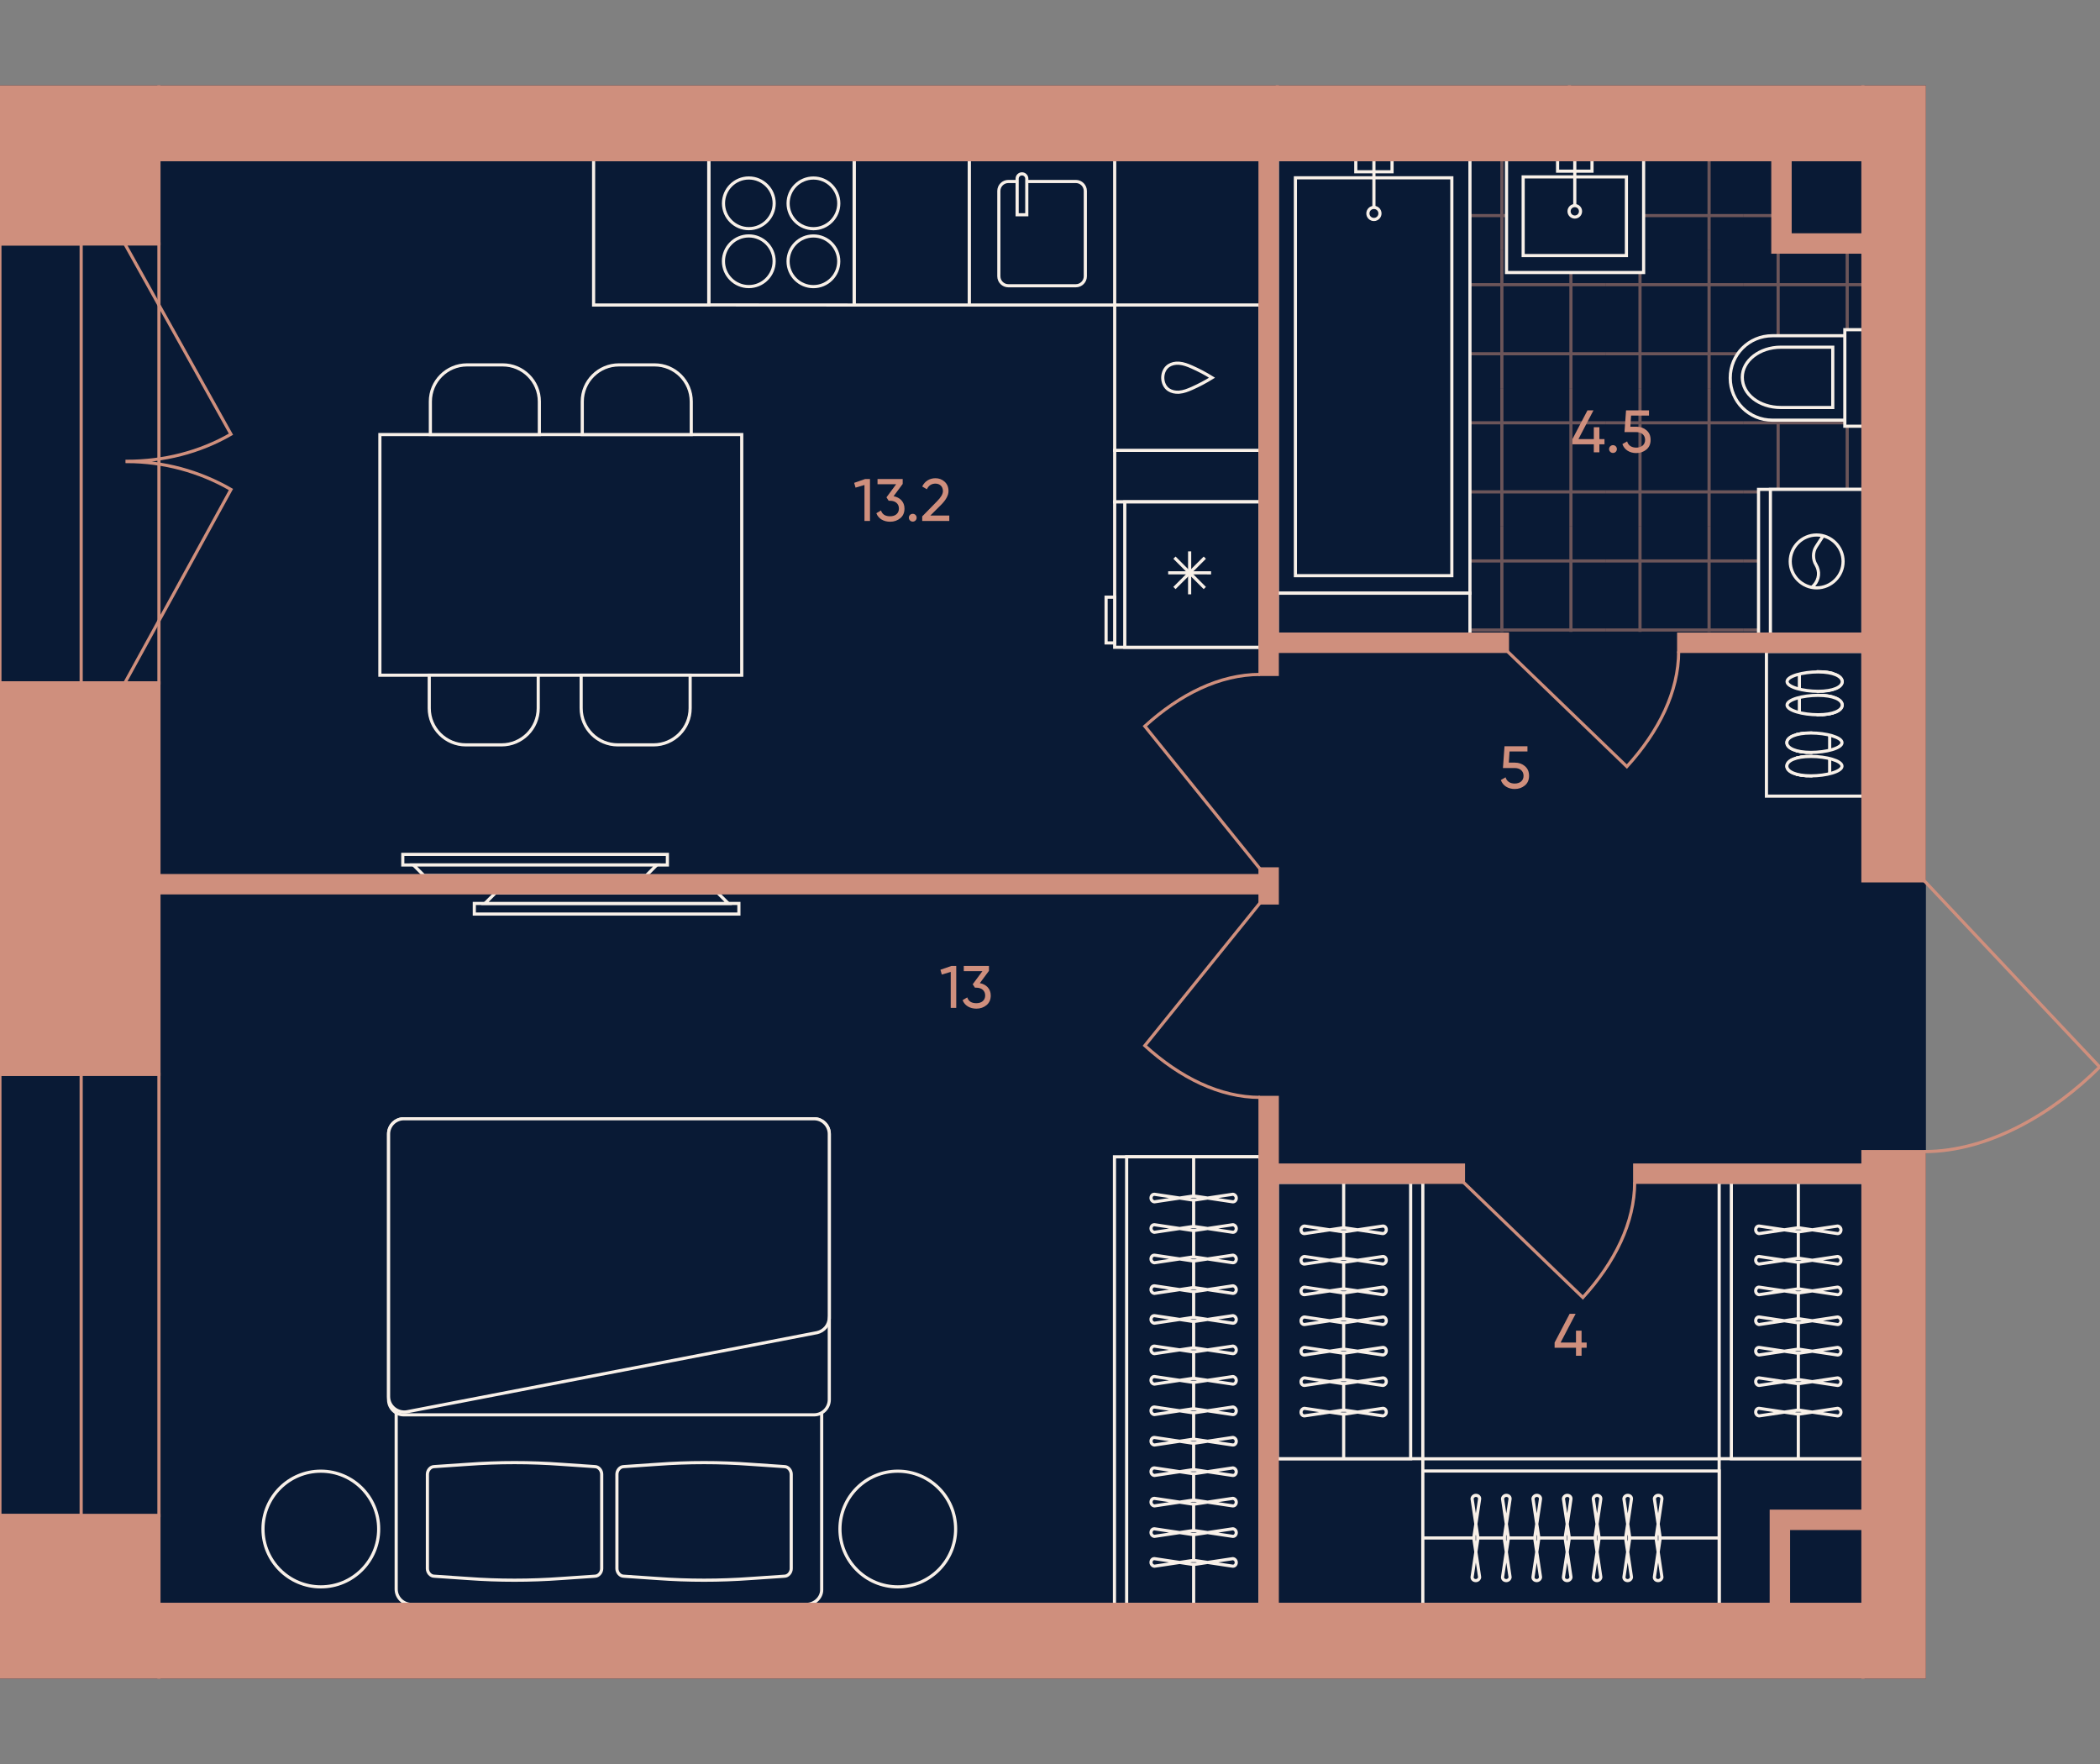 <?xml version="1.0" encoding="utf-8"?>
<!-- Generator: Adobe Illustrator 27.9.0, SVG Export Plug-In . SVG Version: 6.00 Build 0)  -->
<svg version="1.1" id="plan" xmlns="http://www.w3.org/2000/svg" xmlns:xlink="http://www.w3.org/1999/xlink" x="0px" y="0px"
	 viewBox="0 0 500 420" style="enable-background:new 0 0 500 420;" xml:space="preserve">
<rect x="0" y="0" width="500" height="420" fill="#808080" stroke="none"/>
<style type="text/css">
	.st0{fill:#091A35;stroke:#091A35;stroke-width:0.75;}
	.st1{clip-path:url(#SVGID_00000020387850609596546510000000290922669861899932_);}
	.st2{opacity:0.5;clip-path:url(#SVGID_00000112628256323611827660000003312073808113768097_);}
	.st3{fill:none;stroke:#CF8F7D;stroke-width:0.75;}
	.st4{opacity:0.5;clip-path:url(#SVGID_00000063602078001968092490000015720331953528647596_);}
	.st5{opacity:0.5;clip-path:url(#SVGID_00000092433801281282610820000001980213304689724065_);}
	.st6{opacity:0.5;clip-path:url(#SVGID_00000036967822109804242130000007712624986601739153_);}
	.st7{opacity:0.5;clip-path:url(#SVGID_00000112618318583394347510000009007132852872821152_);}
	.st8{opacity:0.5;clip-path:url(#SVGID_00000179610287617848757010000005354670393265724841_);}
	.st9{opacity:0.5;clip-path:url(#SVGID_00000082333357322653435320000004687994928263227532_);}
	.st10{opacity:0.5;clip-path:url(#SVGID_00000166663013657000431160000004938922971940589230_);}
	.st11{opacity:0.5;clip-path:url(#SVGID_00000181065654756971854100000014407371451430411706_);}
	.st12{opacity:0.5;clip-path:url(#SVGID_00000011019433875425353000000003097768378512866688_);}
	.st13{opacity:0.5;clip-path:url(#SVGID_00000108273343065326563560000016812588610310635166_);}
	.st14{opacity:0.5;clip-path:url(#SVGID_00000140728351917439581700000015871721358137706150_);}
	.st15{opacity:0.5;clip-path:url(#SVGID_00000039813560174140280070000015549283037603038368_);}
	.st16{opacity:0.5;clip-path:url(#SVGID_00000078004240749849252960000009670503095754890643_);}
	.st17{opacity:0.5;clip-path:url(#SVGID_00000111894738646100425170000015743538020440534454_);}
	.st18{opacity:0.5;clip-path:url(#SVGID_00000103253876258880565820000008202951944896999334_);}
	.st19{opacity:0.5;clip-path:url(#SVGID_00000097478463735224163940000014309900436151676577_);}
	.st20{opacity:0.5;clip-path:url(#SVGID_00000145746491405563633490000015324265323558430897_);}
	.st21{opacity:0.5;clip-path:url(#SVGID_00000089567097926774214970000000787725172831031230_);}
	.st22{opacity:0.5;clip-path:url(#SVGID_00000090994872370538037340000004008867591983570353_);}
	.st23{fill:#091A35;}
	.st24{fill:#091A35;stroke:#F8F0E8;stroke-width:0.75;}
	.st25{fill:none;stroke:#F8F0E8;stroke-width:0.75;}
	.st26{fill:none;stroke:#F8F0E8;stroke-width:0.75;stroke-miterlimit:10;}
	.st27{fill:#CF8F7D;}
	.st28{fill:none;stroke:#CF8F7D;stroke-width:0.75;stroke-miterlimit:10;}
	.st29{fill:#CF8F7D;stroke:#CF8F7D;stroke-width:0.75;stroke-miterlimit:10;}
	.st30{fill:none;stroke:#CF8F7D;stroke-width:0.75;stroke-linecap:square;}
</style>
<g id="Floor">
	
		<rect id="_x31_0_00000121240862937154382850000011682071211824507557_" x="-0.072" y="20.687" class="st0" width="458.25" height="378.625"/>
	<g id="Wet_Floor_00000076586733489118002520000014051303593787415224_">
		<g>
			<defs>
				<polygon id="SVGID_1_" points="303.621,150.488 303.621,37.528 422.105,37.528 422.105,59.535 444.047,59.535 
					444.047,150.488 				"/>
			</defs>
			<clipPath id="SVGID_00000157278785230770864260000009221451321683723448_">
				<use xlink:href="#SVGID_1_"  style="overflow:visible;"/>
			</clipPath>
			<g style="clip-path:url(#SVGID_00000157278785230770864260000009221451321683723448_);">
				<g>
					<defs>
						
							<rect id="SVGID_00000124153952239563553150000009625774899499857046_" x="415.144" y="26.67" width="32.889" height="32.889"/>
					</defs>
					<clipPath id="SVGID_00000183958577167916626150000011016169166569298866_">
						<use xlink:href="#SVGID_00000124153952239563553150000009625774899499857046_"  style="overflow:visible;"/>
					</clipPath>
					<g style="opacity:0.5;clip-path:url(#SVGID_00000183958577167916626150000011016169166569298866_);">
						<line class="st3" x1="448.033" y1="34.892" x2="415.144" y2="34.892"/>
						<line class="st3" x1="415.144" y1="51.337" x2="448.033" y2="51.337"/>
						<line class="st3" x1="423.366" y1="26.67" x2="423.366" y2="59.559"/>
						<line class="st3" x1="439.811" y1="59.559" x2="439.811" y2="26.67"/>
					</g>
				</g>
			</g>
			<g style="clip-path:url(#SVGID_00000157278785230770864260000009221451321683723448_);">
				<g>
					<defs>
						
							<rect id="SVGID_00000029727044294115910160000015012975712410192820_" x="415.144" y="59.559" width="32.889" height="32.889"/>
					</defs>
					<clipPath id="SVGID_00000028295083106013686360000011496879364743928706_">
						<use xlink:href="#SVGID_00000029727044294115910160000015012975712410192820_"  style="overflow:visible;"/>
					</clipPath>
					<g style="opacity:0.5;clip-path:url(#SVGID_00000028295083106013686360000011496879364743928706_);">
						<line class="st3" x1="448.033" y1="67.782" x2="415.144" y2="67.782"/>
						<line class="st3" x1="415.144" y1="84.226" x2="448.033" y2="84.226"/>
						<line class="st3" x1="423.366" y1="59.559" x2="423.366" y2="92.449"/>
						<line class="st3" x1="439.811" y1="92.449" x2="439.811" y2="59.559"/>
					</g>
				</g>
			</g>
			<g style="clip-path:url(#SVGID_00000157278785230770864260000009221451321683723448_);">
				<g>
					<defs>
						
							<rect id="SVGID_00000124875808215850194470000007642247258292337548_" x="415.144" y="92.449" width="32.889" height="32.889"/>
					</defs>
					<clipPath id="SVGID_00000170245880551847286670000013805450359801425068_">
						<use xlink:href="#SVGID_00000124875808215850194470000007642247258292337548_"  style="overflow:visible;"/>
					</clipPath>
					<g style="opacity:0.5;clip-path:url(#SVGID_00000170245880551847286670000013805450359801425068_);">
						<line class="st3" x1="448.033" y1="100.671" x2="415.144" y2="100.671"/>
						<line class="st3" x1="415.144" y1="117.115" x2="448.033" y2="117.115"/>
						<line class="st3" x1="423.366" y1="92.449" x2="423.366" y2="125.338"/>
						<line class="st3" x1="439.811" y1="125.338" x2="439.811" y2="92.449"/>
					</g>
				</g>
			</g>
			<g style="clip-path:url(#SVGID_00000157278785230770864260000009221451321683723448_);">
				<g>
					<defs>
						
							<rect id="SVGID_00000081635747971434459990000002871686289725586108_" x="415.144" y="125.338" width="32.889" height="32.889"/>
					</defs>
					<clipPath id="SVGID_00000060751918965363286730000014258614386266341286_">
						<use xlink:href="#SVGID_00000081635747971434459990000002871686289725586108_"  style="overflow:visible;"/>
					</clipPath>
					<g style="opacity:0.5;clip-path:url(#SVGID_00000060751918965363286730000014258614386266341286_);">
						<line class="st3" x1="448.033" y1="133.56" x2="415.144" y2="133.56"/>
						<line class="st3" x1="415.144" y1="150.005" x2="448.033" y2="150.005"/>
						<line class="st3" x1="423.366" y1="125.338" x2="423.366" y2="158.227"/>
						<line class="st3" x1="439.811" y1="158.227" x2="439.811" y2="125.338"/>
					</g>
				</g>
			</g>
			<g style="clip-path:url(#SVGID_00000157278785230770864260000009221451321683723448_);">
				<g>
					<defs>
						
							<rect id="SVGID_00000098912408372630323570000012108300951192946310_" x="382.255" y="26.67" width="32.889" height="32.889"/>
					</defs>
					<clipPath id="SVGID_00000050631204918271077360000008228314248854323595_">
						<use xlink:href="#SVGID_00000098912408372630323570000012108300951192946310_"  style="overflow:visible;"/>
					</clipPath>
					<g style="opacity:0.5;clip-path:url(#SVGID_00000050631204918271077360000008228314248854323595_);">
						<line class="st3" x1="415.144" y1="34.892" x2="382.255" y2="34.892"/>
						<line class="st3" x1="382.255" y1="51.337" x2="415.144" y2="51.337"/>
						<line class="st3" x1="390.477" y1="26.67" x2="390.477" y2="59.559"/>
						<line class="st3" x1="406.922" y1="59.559" x2="406.922" y2="26.67"/>
					</g>
				</g>
			</g>
			<g style="clip-path:url(#SVGID_00000157278785230770864260000009221451321683723448_);">
				<g>
					<defs>
						
							<rect id="SVGID_00000088128156446691142530000013686375128790855060_" x="382.255" y="59.559" width="32.889" height="32.889"/>
					</defs>
					<clipPath id="SVGID_00000049183316721573870650000008255510025696304569_">
						<use xlink:href="#SVGID_00000088128156446691142530000013686375128790855060_"  style="overflow:visible;"/>
					</clipPath>
					<g style="opacity:0.5;clip-path:url(#SVGID_00000049183316721573870650000008255510025696304569_);">
						<line class="st3" x1="415.144" y1="67.782" x2="382.255" y2="67.782"/>
						<line class="st3" x1="382.255" y1="84.226" x2="415.144" y2="84.226"/>
						<line class="st3" x1="390.477" y1="59.559" x2="390.477" y2="92.449"/>
						<line class="st3" x1="406.922" y1="92.449" x2="406.922" y2="59.559"/>
					</g>
				</g>
			</g>
			<g style="clip-path:url(#SVGID_00000157278785230770864260000009221451321683723448_);">
				<g>
					<defs>
						
							<rect id="SVGID_00000052806175547607861590000008782596418858276993_" x="382.255" y="92.449" width="32.889" height="32.889"/>
					</defs>
					<clipPath id="SVGID_00000110433911627569328360000006089334264647639734_">
						<use xlink:href="#SVGID_00000052806175547607861590000008782596418858276993_"  style="overflow:visible;"/>
					</clipPath>
					<g style="opacity:0.5;clip-path:url(#SVGID_00000110433911627569328360000006089334264647639734_);">
						<line class="st3" x1="415.144" y1="100.671" x2="382.255" y2="100.671"/>
						<line class="st3" x1="382.255" y1="117.115" x2="415.144" y2="117.115"/>
						<line class="st3" x1="390.477" y1="92.449" x2="390.477" y2="125.338"/>
						<line class="st3" x1="406.922" y1="125.338" x2="406.922" y2="92.449"/>
					</g>
				</g>
			</g>
			<g style="clip-path:url(#SVGID_00000157278785230770864260000009221451321683723448_);">
				<g>
					<defs>
						
							<rect id="SVGID_00000121981409282970380450000015753306217744025007_" x="382.255" y="125.338" width="32.889" height="32.889"/>
					</defs>
					<clipPath id="SVGID_00000152955596584209498060000008539996864645725095_">
						<use xlink:href="#SVGID_00000121981409282970380450000015753306217744025007_"  style="overflow:visible;"/>
					</clipPath>
					<g style="opacity:0.5;clip-path:url(#SVGID_00000152955596584209498060000008539996864645725095_);">
						<line class="st3" x1="415.144" y1="133.56" x2="382.255" y2="133.56"/>
						<line class="st3" x1="382.255" y1="150.005" x2="415.144" y2="150.005"/>
						<line class="st3" x1="390.477" y1="125.338" x2="390.477" y2="158.227"/>
						<line class="st3" x1="406.922" y1="158.227" x2="406.922" y2="125.338"/>
					</g>
				</g>
			</g>
			<g style="clip-path:url(#SVGID_00000157278785230770864260000009221451321683723448_);">
				<g>
					<defs>
						
							<rect id="SVGID_00000111180487851668568770000016457754256827806134_" x="349.366" y="26.67" width="32.889" height="32.889"/>
					</defs>
					<clipPath id="SVGID_00000137826434920220630710000012586435298619774132_">
						<use xlink:href="#SVGID_00000111180487851668568770000016457754256827806134_"  style="overflow:visible;"/>
					</clipPath>
					<g style="opacity:0.5;clip-path:url(#SVGID_00000137826434920220630710000012586435298619774132_);">
						<line class="st3" x1="382.255" y1="34.892" x2="349.366" y2="34.892"/>
						<line class="st3" x1="349.366" y1="51.337" x2="382.255" y2="51.337"/>
						<line class="st3" x1="357.588" y1="26.67" x2="357.588" y2="59.559"/>
						<line class="st3" x1="374.033" y1="59.559" x2="374.033" y2="26.67"/>
					</g>
				</g>
			</g>
			<g style="clip-path:url(#SVGID_00000157278785230770864260000009221451321683723448_);">
				<g>
					<defs>
						
							<rect id="SVGID_00000168830634614635588540000011253042827002267316_" x="349.366" y="59.559" width="32.889" height="32.889"/>
					</defs>
					<clipPath id="SVGID_00000055667512703039249510000009931711156843645856_">
						<use xlink:href="#SVGID_00000168830634614635588540000011253042827002267316_"  style="overflow:visible;"/>
					</clipPath>
					<g style="opacity:0.5;clip-path:url(#SVGID_00000055667512703039249510000009931711156843645856_);">
						<line class="st3" x1="382.255" y1="67.782" x2="349.366" y2="67.782"/>
						<line class="st3" x1="349.366" y1="84.226" x2="382.255" y2="84.226"/>
						<line class="st3" x1="357.588" y1="59.559" x2="357.588" y2="92.449"/>
						<line class="st3" x1="374.033" y1="92.449" x2="374.033" y2="59.559"/>
					</g>
				</g>
			</g>
			<g style="clip-path:url(#SVGID_00000157278785230770864260000009221451321683723448_);">
				<g>
					<defs>
						
							<rect id="SVGID_00000072281980343266247660000016267793285922666374_" x="349.366" y="92.449" width="32.889" height="32.889"/>
					</defs>
					<clipPath id="SVGID_00000044892976252871908420000013766212847889374640_">
						<use xlink:href="#SVGID_00000072281980343266247660000016267793285922666374_"  style="overflow:visible;"/>
					</clipPath>
					<g style="opacity:0.5;clip-path:url(#SVGID_00000044892976252871908420000013766212847889374640_);">
						<line class="st3" x1="382.255" y1="100.671" x2="349.366" y2="100.671"/>
						<line class="st3" x1="349.366" y1="117.115" x2="382.255" y2="117.115"/>
						<line class="st3" x1="357.588" y1="92.449" x2="357.588" y2="125.338"/>
						<line class="st3" x1="374.033" y1="125.338" x2="374.033" y2="92.449"/>
					</g>
				</g>
			</g>
			<g style="clip-path:url(#SVGID_00000157278785230770864260000009221451321683723448_);">
				<g>
					<defs>
						
							<rect id="SVGID_00000041286011021768154120000012525367756855884942_" x="349.366" y="125.338" width="32.889" height="32.889"/>
					</defs>
					<clipPath id="SVGID_00000088117954255002186550000007782368761910284685_">
						<use xlink:href="#SVGID_00000041286011021768154120000012525367756855884942_"  style="overflow:visible;"/>
					</clipPath>
					<g style="opacity:0.5;clip-path:url(#SVGID_00000088117954255002186550000007782368761910284685_);">
						<line class="st3" x1="382.255" y1="133.56" x2="349.366" y2="133.56"/>
						<line class="st3" x1="349.366" y1="150.005" x2="382.255" y2="150.005"/>
						<line class="st3" x1="357.588" y1="125.338" x2="357.588" y2="158.227"/>
						<line class="st3" x1="374.033" y1="158.227" x2="374.033" y2="125.338"/>
					</g>
				</g>
			</g>
			<g style="clip-path:url(#SVGID_00000157278785230770864260000009221451321683723448_);">
				<g>
					<defs>
						
							<rect id="SVGID_00000115476745696035520440000003030947090113249153_" x="316.476" y="26.67" width="32.889" height="32.889"/>
					</defs>
					<clipPath id="SVGID_00000074415475712905489670000013396989776019027129_">
						<use xlink:href="#SVGID_00000115476745696035520440000003030947090113249153_"  style="overflow:visible;"/>
					</clipPath>
					<g style="opacity:0.5;clip-path:url(#SVGID_00000074415475712905489670000013396989776019027129_);">
						<line class="st3" x1="349.366" y1="34.892" x2="316.477" y2="34.892"/>
						<line class="st3" x1="316.477" y1="51.337" x2="349.366" y2="51.337"/>
						<line class="st3" x1="324.699" y1="26.67" x2="324.699" y2="59.559"/>
						<line class="st3" x1="341.144" y1="59.559" x2="341.144" y2="26.67"/>
					</g>
				</g>
			</g>
			<g style="clip-path:url(#SVGID_00000157278785230770864260000009221451321683723448_);">
				<g>
					<defs>
						
							<rect id="SVGID_00000067203065616117081430000011854535665845250999_" x="316.476" y="59.559" width="32.889" height="32.889"/>
					</defs>
					<clipPath id="SVGID_00000105412516232989684260000004831022449121056937_">
						<use xlink:href="#SVGID_00000067203065616117081430000011854535665845250999_"  style="overflow:visible;"/>
					</clipPath>
					<g style="opacity:0.5;clip-path:url(#SVGID_00000105412516232989684260000004831022449121056937_);">
						<line class="st3" x1="349.366" y1="67.782" x2="316.477" y2="67.782"/>
						<line class="st3" x1="316.477" y1="84.226" x2="349.366" y2="84.226"/>
						<line class="st3" x1="324.699" y1="59.559" x2="324.699" y2="92.449"/>
						<line class="st3" x1="341.144" y1="92.449" x2="341.144" y2="59.559"/>
					</g>
				</g>
			</g>
			<g style="clip-path:url(#SVGID_00000157278785230770864260000009221451321683723448_);">
				<g>
					<defs>
						
							<rect id="SVGID_00000114042088104788587480000006923425999164319927_" x="316.476" y="92.449" width="32.889" height="32.889"/>
					</defs>
					<clipPath id="SVGID_00000039111201137151583480000002764191649644657341_">
						<use xlink:href="#SVGID_00000114042088104788587480000006923425999164319927_"  style="overflow:visible;"/>
					</clipPath>
					<g style="opacity:0.5;clip-path:url(#SVGID_00000039111201137151583480000002764191649644657341_);">
						<line class="st3" x1="349.366" y1="100.671" x2="316.477" y2="100.671"/>
						<line class="st3" x1="316.477" y1="117.115" x2="349.366" y2="117.115"/>
						<line class="st3" x1="324.699" y1="92.449" x2="324.699" y2="125.338"/>
						<line class="st3" x1="341.144" y1="125.338" x2="341.144" y2="92.449"/>
					</g>
				</g>
			</g>
			<g style="clip-path:url(#SVGID_00000157278785230770864260000009221451321683723448_);">
				<g>
					<defs>
						
							<rect id="SVGID_00000134226804235654777000000015641747396619797934_" x="316.476" y="125.338" width="32.889" height="32.889"/>
					</defs>
					<clipPath id="SVGID_00000089538922489142076450000010760951302563935617_">
						<use xlink:href="#SVGID_00000134226804235654777000000015641747396619797934_"  style="overflow:visible;"/>
					</clipPath>
					<g style="opacity:0.5;clip-path:url(#SVGID_00000089538922489142076450000010760951302563935617_);">
						<line class="st3" x1="349.366" y1="133.56" x2="316.477" y2="133.56"/>
						<line class="st3" x1="316.477" y1="150.005" x2="349.366" y2="150.005"/>
						<line class="st3" x1="324.699" y1="125.338" x2="324.699" y2="158.227"/>
						<line class="st3" x1="341.144" y1="158.227" x2="341.144" y2="125.338"/>
					</g>
				</g>
			</g>
			<g style="clip-path:url(#SVGID_00000157278785230770864260000009221451321683723448_);">
				<g>
					<defs>
						
							<rect id="SVGID_00000014595208184810643630000014813060111940298384_" x="283.587" y="26.67" width="32.889" height="32.889"/>
					</defs>
					<clipPath id="SVGID_00000139273333576987996190000000425245874119660685_">
						<use xlink:href="#SVGID_00000014595208184810643630000014813060111940298384_"  style="overflow:visible;"/>
					</clipPath>
					<g style="opacity:0.5;clip-path:url(#SVGID_00000139273333576987996190000000425245874119660685_);">
						<line class="st3" x1="316.477" y1="34.892" x2="283.587" y2="34.892"/>
						<line class="st3" x1="283.587" y1="51.337" x2="316.477" y2="51.337"/>
						<line class="st3" x1="291.81" y1="26.67" x2="291.81" y2="59.559"/>
						<line class="st3" x1="308.254" y1="59.559" x2="308.254" y2="26.67"/>
					</g>
				</g>
			</g>
			<g style="clip-path:url(#SVGID_00000157278785230770864260000009221451321683723448_);">
				<g>
					<defs>
						
							<rect id="SVGID_00000112611445003696501460000014618878349667998602_" x="283.587" y="59.559" width="32.889" height="32.889"/>
					</defs>
					<clipPath id="SVGID_00000005248042366580622760000006108287002198791075_">
						<use xlink:href="#SVGID_00000112611445003696501460000014618878349667998602_"  style="overflow:visible;"/>
					</clipPath>
					<g style="opacity:0.5;clip-path:url(#SVGID_00000005248042366580622760000006108287002198791075_);">
						<line class="st3" x1="316.477" y1="67.782" x2="283.587" y2="67.782"/>
						<line class="st3" x1="283.587" y1="84.226" x2="316.477" y2="84.226"/>
						<line class="st3" x1="291.81" y1="59.559" x2="291.81" y2="92.449"/>
						<line class="st3" x1="308.254" y1="92.449" x2="308.254" y2="59.559"/>
					</g>
				</g>
			</g>
			<g style="clip-path:url(#SVGID_00000157278785230770864260000009221451321683723448_);">
				<g>
					<defs>
						
							<rect id="SVGID_00000028320123510286848310000002513738211803050892_" x="283.587" y="92.449" width="32.889" height="32.889"/>
					</defs>
					<clipPath id="SVGID_00000149345828738035091320000000062370775230748554_">
						<use xlink:href="#SVGID_00000028320123510286848310000002513738211803050892_"  style="overflow:visible;"/>
					</clipPath>
					<g style="opacity:0.5;clip-path:url(#SVGID_00000149345828738035091320000000062370775230748554_);">
						<line class="st3" x1="316.477" y1="100.671" x2="283.587" y2="100.671"/>
						<line class="st3" x1="283.587" y1="117.115" x2="316.477" y2="117.115"/>
						<line class="st3" x1="291.81" y1="92.449" x2="291.81" y2="125.338"/>
						<line class="st3" x1="308.254" y1="125.338" x2="308.254" y2="92.449"/>
					</g>
				</g>
			</g>
			<g style="clip-path:url(#SVGID_00000157278785230770864260000009221451321683723448_);">
				<g>
					<defs>
						
							<rect id="SVGID_00000112617563898021970800000010028502289127756187_" x="283.587" y="125.338" width="32.889" height="32.889"/>
					</defs>
					<clipPath id="SVGID_00000121276722521175202280000012670693935681991061_">
						<use xlink:href="#SVGID_00000112617563898021970800000010028502289127756187_"  style="overflow:visible;"/>
					</clipPath>
					<g style="opacity:0.5;clip-path:url(#SVGID_00000121276722521175202280000012670693935681991061_);">
						<line class="st3" x1="316.477" y1="133.56" x2="283.587" y2="133.56"/>
						<line class="st3" x1="283.587" y1="150.005" x2="316.477" y2="150.005"/>
						<line class="st3" x1="291.81" y1="125.338" x2="291.81" y2="158.227"/>
						<line class="st3" x1="308.254" y1="158.227" x2="308.254" y2="125.338"/>
					</g>
				</g>
			</g>
		</g>
	</g>
</g>
<g id="Furniture">
	<g id="Bathroom_00000000193376795011761420000012462766958849136281_">
		<g id="WC_00000060026647142555408270000009644235545330727327_">
			<g>
				<path class="st23" d="M439.245,79.937v20.104v1.436h4.308v-22.976h-4.308V79.937z"/>
				<path class="st23" d="M422.014,79.937c-5.6,0-10.052,4.452-10.052,10.052c0,5.6,4.452,10.052,10.052,10.052h17.232
					v-20.104H422.014z"/>
				<path class="st24" d="M439.245,79.937v20.104 M439.245,79.937h-17.232c-5.6,0-10.052,4.452-10.052,10.052
					c0,5.6,4.452,10.052,10.052,10.052h17.232 M439.245,79.937v-1.436h4.308v22.976h-4.308v-1.436"/>
				<path id="WC_00000121275042430432009690000008168216253467411841_" class="st24" d="M424.024,82.665
					c-5.026,0-9.19,3.159-9.19,7.18s4.021,7.18,9.19,7.18h12.35v-14.36H424.024z"/>
			</g>
		</g>
		<g id="WM_00000036962726984068444530000002171512234206322353_">
			<g>
				
					<rect id="Rectangle_105_x5F_4_00000070800057927638511230000011625535009312200585_" x="418.7" y="116.519" class="st24" width="24.853" height="34.461"/>
				
					<rect id="Rectangle_106_x5F_8_00000083069443075538432580000000993549544483684543_" x="421.524" y="116.519" class="st24" width="22.03" height="34.461"/>
				<g id="Vector_3_00000042720035481792422520000017100662518793660043_">
					<path class="st23" d="M426.244,133.671c0-3.462,2.832-6.294,6.294-6.294s6.294,2.832,6.294,6.294
						c0,3.462-2.832,6.294-6.294,6.294S426.244,137.133,426.244,133.671z"/>
					<path class="st25" d="M434.112,127.534l-1.731,2.675c-0.787,1.259-0.787,2.99,0,4.249
						c0.944,1.573,0.787,3.462-0.472,4.878l-0.523,0.523 M426.244,133.671c0-3.462,2.832-6.294,6.294-6.294
						s6.294,2.832,6.294,6.294c0,3.462-2.832,6.294-6.294,6.294S426.244,137.133,426.244,133.671z"/>
				</g>
			</g>
		</g>
		<g id="Sink_00000120525924798919610640000009810377896461856653_">
			<g>
				
					<rect id="Rectangle_105_x5F_2_00000156561509982721052310000004903903351132894603_" x="358.697" y="38.021" class="st24" width="32.642" height="26.867"/>
				
					<rect id="Rectangle_106_x5F_3_00000026846796040724515240000007737779335191265215_" x="362.658" y="42.118" class="st24" width="24.584" height="18.73"/>
				<g id="Tap_2_00000160154255321130487280000017930920359916759735_">
					
						<rect id="Rectangle_106_x5F_4_00000024713442309922505200000015494247990492282773_" x="370.853" y="38.021" class="st24" width="8.195" height="2.732"/>
					
						<circle id="Ellipse_108_x5F_2_00000049197096214370401380000010018132740547710617_" class="st24" cx="374.95" cy="50.313" r="1.366"/>
					<path id="Vector_19_x5F_2_00000078003215554932217400000010099935485205298065_" class="st24" d="M374.95,48.947V38.021"/>
				</g>
			</g>
		</g>
		<g id="Bath_00000100347522445546009320000017287662559242642834_">
			<g>
				<g>
					
						<rect id="Rectangle_105_x5F_3_00000154426843736917684790000015361283118135853748_" x="304.115" y="38.021" class="st24" width="45.875" height="103.218"/>
					
						<rect id="Rectangle_106_x5F_5_00000079477656343027551290000006310736066546006400_" x="308.429" y="42.335" class="st24" width="37.246" height="94.73"/>
					<g id="Tap_3_00000161590743304038823710000006384517316070906242_">
						
							<rect id="Rectangle_106_x5F_6_00000056392705541586511000000008240003620420275584_" x="322.81" y="38.021" class="st24" width="8.629" height="2.876"/>
						
							<circle id="Ellipse_108_x5F_3_00000103975627769012191780000012420093253452934065_" class="st24" cx="327.124" cy="50.82" r="1.438"/>
						<path id="Vector_19_x5F_3_00000117673638848573253730000012458667802486827199_" class="st24" d="M327.124,49.382V38.021"/>
					</g>
				</g>
				
					<rect x="304.115" y="141.239" transform="matrix(-1 -1.224647e-16 1.224647e-16 -1 654.104 292.221)" class="st24" width="45.875" height="9.742"/>
			</g>
		</g>
	</g>
	<g id="Sofa_00000177476914389072085330000008986773992165527199_">
		<g id="TV_00000026153405241780915980000009211831079882714515_">
			<g>
				
					<rect id="Rectangle_116_x5F_2_00000100381786410967173660000000176431012480504241_" x="95.903" y="203.422" class="st24" width="62.999" height="2.525"/>
				<path id="Rectangle_117_x5F_2_00000115504120896093754170000010494094643609410989_" class="st24" d="M156.376,205.947
					H98.428l2.525,2.525h52.899L156.376,205.947z"/>
			</g>
		</g>
		<g id="Big_x5F_table_00000113320551263734275960000012986639671806815412_">
			<g>
				
					<rect id="Rectangle_115_00000101069148690784459610000002574700890443325617_" x="90.447" y="103.467" class="st24" width="86.158" height="57.295"/>
				<g>
					<path class="st24" d="M128.416,103.467H102.467v-7.857c0-4.822,3.909-8.732,8.732-8.732h8.486
						c4.822,0,8.732,3.909,8.732,8.732V103.467z"/>
					<path class="st24" d="M164.585,103.467H138.636v-7.857c0-4.822,3.909-8.732,8.732-8.732h8.486
						c4.822,0,8.732,3.909,8.732,8.732V103.467z"/>
				</g>
				<g>
					<path class="st24" d="M128.151,160.762h-25.949v7.857c0,4.822,3.909,8.732,8.732,8.732h8.486
						c4.822,0,8.732-3.909,8.732-8.732V160.762z"/>
					<path class="st24" d="M164.32,160.762h-25.949v7.857c0,4.822,3.909,8.732,8.732,8.732h8.486
						c4.822,0,8.732-3.909,8.732-8.732V160.762z"/>
				</g>
			</g>
		</g>
		<g id="TV_x5F_stand_00000145054011617213368770000004958722570472176555_">
			<g>
				
					<rect id="Rectangle_116_x5F_2_00000045615779948659260170000002190883859008714648_" x="112.929" y="215.107" class="st24" width="62.999" height="2.525"/>
				<path id="Rectangle_117_x5F_2_00000026879835584978720550000013268221991672744349_" class="st24" d="M115.454,215.107h57.949
					l-2.525-2.525h-52.899L115.454,215.107z"/>
			</g>
		</g>
		<g id="Large_x5F_bed_00000155868188576027709660000006010627304641629600_">
			<g id="Bed_00000052783310199408000480000001361345754304738976_">
			</g>
			<g>
				
					<circle id="Ellipse_112_00000170244172601325377200000007512745513990129550_" class="st24" cx="213.76" cy="364.052" r="13.773"/>
				
					<circle id="Ellipse_113_00000011025122661573332930000006971772617268363909_" class="st24" cx="76.389" cy="364.052" r="13.773"/>
				<g id="Bed_00000101090994794727413510000000698952523981163913_">
					<path id="Rectangle_108_x5F_3_00000006667581108872502630000005398892010887239355_" class="st24" d="M192.013,381.993
						H97.956c-1.994,0-3.625-1.631-3.625-3.624V269.994c0-1.994,1.631-3.625,3.625-3.625h94.057
						c1.994,0,3.625,1.631,3.625,3.625v108.556C195.637,380.362,194.006,381.993,192.013,381.993z"/>
					<path id="Rectangle_112_x5F_3_00000105401910154990218120000003066593258129081506_" class="st24" d="M197.45,333.243
						c0,1.994-1.631,3.625-3.625,3.625H96.143c-1.994,0-3.625-1.631-3.625-3.625v-63.249
						c0-1.994,1.631-3.625,3.625-3.625h97.682c1.994,0,3.625,1.631,3.625,3.625V333.243z"/>
					<path id="Rectangle_111_x5F_3_00000111188388429154234670000015880708807284512931_" class="st24" d="M197.45,313.67
						c0,1.812-1.269,3.262-2.9,3.625l-97.682,18.848c-2.175,0.362-4.349-1.269-4.349-3.625v-62.524
						c0-1.994,1.631-3.625,3.625-3.625h97.682c1.994,0,3.625,1.631,3.625,3.625V313.67z"/>
					<path id="Rectangle_110_00000089546947779418760490000016003765040288098730_" class="st24" d="M143.262,373.476
						c0,0.906-0.725,1.812-1.631,1.812l-7.974,0.544c-7.43,0.544-14.861,0.544-22.291,0l-7.974-0.544
						c-0.906,0-1.631-0.906-1.631-1.812v-22.472c0-0.906,0.725-1.812,1.631-1.812l7.974-0.544
						c7.43-0.544,14.861-0.544,22.291,0l7.974,0.544c0.906,0,1.631,0.906,1.631,1.812V373.476z"/>
					<path id="Rectangle_113_x5F_5_00000021093517616729491620000005778113744050157470_" class="st24" d="M188.388,373.476
						c0,0.906-0.725,1.812-1.631,1.812l-7.974,0.544c-7.43,0.544-14.861,0.544-22.291,0l-7.974-0.544
						c-0.906,0-1.631-0.906-1.631-1.812v-22.472c0-0.906,0.725-1.812,1.631-1.812l7.974-0.544
						c7.43-0.544,14.861-0.544,22.291,0l7.974,0.544c0.906,0,1.631,0.906,1.631,1.812V373.476z"/>
				</g>
			</g>
		</g>
		<g id="shoe_x5F_rack_00000013916083706423050310000006822323270209516472_">
			<path class="st24" d="M443.553,189.555H420.582v-34.462h22.971V189.555z"/>
			<g>
				<path class="st24" d="M427.124,176.831c0-0.733,0.226-1.409,0.677-1.917c0.677-0.169,1.466-0.281,2.368-0.337
					c0.62,0.451,1.071,1.297,1.07,2.256c-0,0.959-0.452,1.804-1.072,2.255
					c-0.902-0.057-1.691-0.17-2.368-0.339C427.349,178.241,427.124,177.564,427.124,176.831z"/>
				<path class="st24" d="M431.803,177.848c1.353,0.001,2.425-0.45,2.425-1.014c0-0.564-1.071-1.015-2.424-1.016
					"/>
				<path class="st24" d="M425.489,176.831c0.001-1.297,2.087-2.311,5.752-2.309c0,0,0,0,0.056,0
					c0.394,0.62,0.676,1.41,0.676,2.312c-0,0.902-0.283,1.691-0.677,2.311c0,0,0,0-0.056,0
					C427.574,179.143,425.489,178.071,425.489,176.831z"/>
				<path class="st24" d="M431.183,179.144c3.608,0.001,7.386-1.012,7.387-2.309c0.001-1.297-3.777-2.313-7.385-2.314
					s-5.751,1.013-5.752,2.309C425.432,178.127,427.574,179.143,431.183,179.144z"/>
				<line class="st24" x1="435.638" y1="175.03" x2="435.637" y2="178.582"/>
				<path class="st24" d="M427.122,182.413c0-0.733,0.226-1.409,0.677-1.917c0.677-0.169,1.466-0.281,2.368-0.337
					c0.62,0.451,1.071,1.297,1.07,2.256s-0.452,1.804-1.072,2.255c-0.902-0.057-1.691-0.17-2.368-0.339
					C427.347,183.822,427.122,183.146,427.122,182.413z"/>
				<path class="st24" d="M431.801,183.429c1.353,0.001,2.425-0.45,2.425-1.014c0-0.564-1.071-1.015-2.424-1.016
					"/>
				<path class="st24" d="M425.487,182.412c0.001-1.297,2.087-2.311,5.752-2.309c0,0,0,0,0.056,0
					c0.394,0.62,0.676,1.41,0.676,2.312c-0,0.902-0.283,1.691-0.677,2.311c0,0,0,0-0.056,0
					C427.572,184.725,425.486,183.709,425.487,182.412z"/>
				<path class="st24" d="M431.18,184.726c3.608,0.001,7.386-1.012,7.387-2.309s-3.777-2.313-7.385-2.314
					s-5.751,1.013-5.752,2.309C425.43,183.709,427.572,184.725,431.18,184.726z"/>
				<line class="st24" x1="435.636" y1="180.612" x2="435.635" y2="184.22"/>
				<path class="st24" d="M436.938,167.87c-0,0.733-0.226,1.409-0.677,1.917
					c-0.677,0.169-1.466,0.281-2.368,0.337c-0.62-0.451-1.071-1.297-1.07-2.256
					c0-0.959,0.452-1.804,1.072-2.255c0.902,0.057,1.691,0.17,2.368,0.339
					C436.713,166.405,436.938,167.081,436.938,167.87z"/>
				<path class="st24" d="M432.259,166.854c-1.353-0.001-2.425,0.45-2.425,1.014
					c-0,0.564,1.071,1.015,2.424,1.016"/>
				<path class="st24" d="M438.573,167.871c-0.001,1.297-2.087,2.311-5.752,2.309c0,0,0,0-0.056,0
					c-0.394-0.62-0.676-1.41-0.676-2.312c0-0.902,0.283-1.691,0.677-2.311c0,0,0,0,0.056,0
					C436.488,165.559,438.573,166.574,438.573,167.871z"/>
				<path class="st24" d="M432.879,165.557c-3.608-0.001-7.386,1.012-7.387,2.309
					c-0.001,1.297,3.777,2.313,7.385,2.314s5.751-1.013,5.752-2.309
					C438.63,166.575,436.488,165.559,432.879,165.557z"/>
				<line class="st24" x1="428.424" y1="169.671" x2="428.425" y2="166.063"/>
				<path class="st24" d="M436.94,162.232c-0,0.733-0.226,1.409-0.677,1.917c-0.677,0.169-1.466,0.281-2.368,0.337
					c-0.62-0.451-1.071-1.297-1.07-2.256s0.452-1.804,1.072-2.255c0.902,0.057,1.691,0.17,2.368,0.339
					C436.715,160.823,436.94,161.5,436.94,162.232z"/>
				<path class="st24" d="M432.261,161.216c-1.353-0.001-2.425,0.45-2.425,1.014
					c-0,0.564,1.071,1.015,2.424,1.016"/>
				<path class="st24" d="M438.575,162.233c-0.001,1.297-2.087,2.311-5.752,2.309c0,0,0,0-0.056,0
					c-0.394-0.62-0.676-1.41-0.676-2.312c0-0.902,0.283-1.691,0.677-2.311c0,0,0,0,0.056,0
					C436.49,159.977,438.576,160.993,438.575,162.233z"/>
				<path class="st24" d="M432.882,159.976c-3.608-0.001-7.386,1.012-7.387,2.309
					c-0.001,1.297,3.777,2.313,7.385,2.314s5.751-1.013,5.752-2.309
					C438.576,160.993,436.49,159.977,432.882,159.976z"/>
				<line class="st24" x1="428.426" y1="164.033" x2="428.427" y2="160.481"/>
			</g>
		</g>
		<g id="Wardrobe_00000129911508289031008140000006702539581749253263_">
			
				<rect id="Rectangle_116_x5F_4_00000070090278741090570060000002368281559720368575_" x="265.35" y="275.431" class="st24" width="34.654" height="106.559"/>
			
				<rect id="Rectangle_117_x5F_3_00000178201683693471762100000009943967227581167294_" x="268.25" y="275.431" class="st24" width="31.754" height="106.559"/>
			<path id="Vector_25_00000169554944226492506040000015846395199432169144_" class="st24" d="M284.2,381.99V275.431"/>
			<g id="Vector_4_00000144333512962288707640000007539810536399010461_">
				<path class="st24" d="M293.334,372.875c0.58,0.145,1.015-0.29,1.015-0.87s-0.58-1.015-1.015-0.87l-8.7,1.305
					c-0.29,0-0.58,0-0.87,0l-8.7-1.305c-0.58-0.145-1.015,0.29-1.015,0.87s0.58,1.015,1.015,0.87l8.7-1.305
					c0.29,0,0.58,0,0.87,0L293.334,372.875z"/>
				<path class="st24" d="M293.334,365.77c0.58,0.145,1.015-0.29,1.015-0.87s-0.58-1.015-1.015-0.87l-8.7,1.305
					c-0.29,0-0.58,0-0.87,0l-8.7-1.305c-0.58-0.145-1.015,0.29-1.015,0.87s0.58,1.015,1.015,0.87l8.7-1.305
					c0.29,0,0.58,0,0.87,0L293.334,365.77z"/>
				<path class="st24" d="M293.334,358.52c0.58,0.145,1.015-0.29,1.015-0.87c0-0.58-0.58-1.015-1.015-0.87l-8.7,1.305
					c-0.29,0-0.58,0-0.87,0l-8.7-1.305c-0.58-0.145-1.015,0.29-1.015,0.87c0,0.58,0.58,1.015,1.015,0.87l8.7-1.305
					c0.29,0,0.58,0,0.87,0L293.334,358.52z"/>
				<path class="st24" d="M293.334,351.271c0.58,0.145,1.015-0.29,1.015-0.87c0-0.58-0.58-1.015-1.015-0.87l-8.7,1.305
					c-0.29,0-0.58,0-0.87,0l-8.7-1.305c-0.58-0.145-1.015,0.29-1.015,0.87c0,0.58,0.58,1.015,1.015,0.87l8.7-1.305
					c0.29,0,0.58,0,0.87,0L293.334,351.271z"/>
				<path class="st24" d="M293.334,344.021c0.58,0.145,1.015-0.29,1.015-0.87s-0.58-1.015-1.015-0.87l-8.7,1.305
					c-0.29,0-0.58,0-0.87,0l-8.7-1.305c-0.58-0.145-1.015,0.29-1.015,0.87s0.58,1.015,1.015,0.87l8.7-1.305
					c0.29,0,0.58,0,0.87,0L293.334,344.021z"/>
				<path class="st24" d="M293.334,336.771c0.58,0.145,1.015-0.29,1.015-0.87c0-0.58-0.58-1.015-1.015-0.87l-8.7,1.305
					c-0.29,0-0.58,0-0.87,0l-8.7-1.305c-0.58-0.145-1.015,0.29-1.015,0.87c0,0.58,0.58,1.015,1.015,0.87l8.7-1.305
					c0.29,0,0.58,0,0.87,0L293.334,336.771z"/>
				<path class="st24" d="M293.334,329.521c0.58,0.145,1.015-0.29,1.015-0.87c0-0.58-0.58-1.015-1.015-0.87l-8.7,1.305
					c-0.29,0-0.58,0-0.87,0l-8.7-1.305c-0.58-0.145-1.015,0.29-1.015,0.87c0,0.58,0.58,1.015,1.015,0.87l8.7-1.305
					c0.29,0,0.58,0,0.87,0L293.334,329.521z"/>
				<path class="st24" d="M293.334,322.271c0.58,0.145,1.015-0.29,1.015-0.87c0-0.58-0.58-1.015-1.015-0.87l-8.7,1.305
					c-0.29,0-0.58,0-0.87,0l-8.7-1.305c-0.58-0.145-1.015,0.29-1.015,0.87c0,0.58,0.58,1.015,1.015,0.87l8.7-1.305
					c0.29,0,0.58,0,0.87,0L293.334,322.271z"/>
				<path class="st24" d="M293.334,315.022c0.58,0.145,1.015-0.29,1.015-0.87c0-0.58-0.58-1.015-1.015-0.87l-8.7,1.305
					c-0.29,0-0.58,0-0.87,0l-8.7-1.305c-0.58-0.145-1.015,0.29-1.015,0.87c0,0.58,0.58,1.015,1.015,0.87l8.7-1.305
					c0.29,0,0.58,0,0.87,0L293.334,315.022z"/>
				<path class="st24" d="M293.334,307.917c0.58,0.145,1.015-0.29,1.015-0.87c0-0.58-0.58-1.015-1.015-0.87l-8.7,1.305
					c-0.29,0-0.58,0-0.87,0l-8.7-1.305c-0.58-0.145-1.015,0.29-1.015,0.87s0.58,1.015,1.015,0.87l8.7-1.305
					c0.29,0,0.58,0,0.87,0L293.334,307.917z"/>
				<path class="st24" d="M293.334,300.62c0.58,0.145,1.015-0.29,1.015-0.87c0-0.58-0.58-1.015-1.015-0.87l-8.7,1.305
					c-0.29,0-0.58,0-0.87,0l-8.7-1.305c-0.58-0.145-1.015,0.29-1.015,0.87c0,0.58,0.58,1.015,1.015,0.87l8.7-1.305
					c0.29,0,0.58,0,0.87,0L293.334,300.62z"/>
				<path class="st24" d="M293.334,293.37c0.58,0.145,1.015-0.29,1.015-0.87c0-0.58-0.58-1.015-1.015-0.87l-8.7,1.305
					c-0.29,0-0.58,0-0.87,0l-8.7-1.305c-0.58-0.145-1.015,0.29-1.015,0.87c0,0.58,0.58,1.015,1.015,0.87l8.7-1.305
					c0.29,0,0.58,0,0.87,0L293.334,293.37z"/>
				<path class="st24" d="M293.334,286.12c0.58,0.145,1.015-0.29,1.015-0.87c0-0.58-0.58-1.015-1.015-0.87l-8.7,1.305
					c-0.29,0-0.58,0-0.87,0l-8.7-1.305c-0.58-0.145-1.015,0.29-1.015,0.87c0,0.58,0.58,1.015,1.015,0.87l8.7-1.305
					c0.29,0,0.58,0,0.87,0L293.334,286.12z"/>
			</g>
		</g>
		<g id="Wardrobe_00000147191859814725924010000004246436005331746488_">
			
				<rect id="Rectangle_116_x5F_4_00000169523606760448157850000003977572986537031587_" x="304.115" y="281.502" class="st24" width="34.654" height="65.81"/>
			
				<rect id="Rectangle_117_x5F_3_00000033365776236732908340000015029783537839218868_" x="304.115" y="281.502" class="st24" width="31.754" height="65.81"/>
			<path id="Vector_25_00000016763426389821378660000004140851231930915990_" class="st24" d="M319.92,347.313v-65.81"/>
			<g id="Vector_4_00000116927069491516675770000013319614267732115362_">
				<path class="st24" d="M310.785,337.085c-0.58,0.145-1.015-0.29-1.015-0.87s0.58-1.015,1.015-0.87l8.7,1.305
					c0.29,0,0.58,0,0.87,0l8.7-1.305c0.58-0.145,1.015,0.29,1.015,0.87s-0.58,1.015-1.015,0.87l-8.7-1.305
					c-0.29,0-0.58,0-0.87,0L310.785,337.085z"/>
				<path class="st24" d="M310.785,329.836c-0.58,0.145-1.015-0.29-1.015-0.87s0.58-1.015,1.015-0.87l8.7,1.305
					c0.29,0,0.58,0,0.87,0l8.7-1.305c0.58-0.145,1.015,0.29,1.015,0.87s-0.58,1.015-1.015,0.87l-8.7-1.305
					c-0.29,0-0.58,0-0.87,0L310.785,329.836z"/>
				<path class="st24" d="M310.785,322.586c-0.58,0.145-1.015-0.29-1.015-0.87c0-0.58,0.58-1.015,1.015-0.87l8.7,1.305
					c0.29,0,0.58,0,0.87,0l8.7-1.305c0.58-0.145,1.015,0.29,1.015,0.87c0,0.58-0.58,1.015-1.015,0.87l-8.7-1.305
					c-0.29,0-0.58,0-0.87,0L310.785,322.586z"/>
				<path class="st24" d="M310.785,315.336c-0.58,0.145-1.015-0.29-1.015-0.87c0-0.58,0.58-1.015,1.015-0.87l8.7,1.305
					c0.29,0,0.58,0,0.87,0l8.7-1.305c0.58-0.145,1.015,0.29,1.015,0.87c0,0.58-0.58,1.015-1.015,0.87l-8.7-1.305
					c-0.29,0-0.58,0-0.87,0L310.785,315.336z"/>
				<path class="st24" d="M310.785,308.231c-0.58,0.145-1.015-0.29-1.015-0.87s0.58-1.015,1.015-0.87l8.7,1.305
					c0.29,0,0.58,0,0.87,0l8.7-1.305c0.58-0.145,1.015,0.29,1.015,0.87s-0.58,1.015-1.015,0.87l-8.7-1.305
					c-0.29,0-0.58,0-0.87,0L310.785,308.231z"/>
				<path class="st24" d="M310.785,300.934c-0.58,0.145-1.015-0.29-1.015-0.87s0.58-1.015,1.015-0.87l8.7,1.305
					c0.29,0,0.58,0,0.87,0l8.7-1.305c0.58-0.145,1.015,0.29,1.015,0.87s-0.58,1.015-1.015,0.87l-8.7-1.305
					c-0.29,0-0.58,0-0.87,0L310.785,300.934z"/>
				<path class="st24" d="M310.785,293.684c-0.58,0.145-1.015-0.29-1.015-0.87c0-0.58,0.58-1.015,1.015-0.87l8.7,1.305
					c0.29,0,0.58,0,0.87,0l8.7-1.305c0.58-0.145,1.015,0.29,1.015,0.87c0,0.58-0.58,1.015-1.015,0.87l-8.7-1.305
					c-0.29,0-0.58,0-0.87,0L310.785,293.684z"/>
			</g>
		</g>
		<g id="Wardrobe_00000015316274149154286460000013364383255461147048_">
			
				<rect id="Rectangle_116_x5F_4_00000035521822275119356190000004634521386954459543_" x="409.323" y="281.502" class="st24" width="34.654" height="65.81"/>
			
				<rect id="Rectangle_117_x5F_3_00000163035168578048543530000004197794298758691773_" x="412.223" y="281.502" class="st24" width="31.754" height="65.81"/>
			<path id="Vector_25_00000134249401604558926370000002673718615345187712_" class="st24" d="M428.172,347.313v-65.81"/>
			<g id="Vector_4_00000093865180904862304980000016054547262704435087_">
				<path class="st24" d="M437.307,337.085c0.58,0.145,1.015-0.29,1.015-0.87s-0.58-1.015-1.015-0.87l-8.7,1.305
					c-0.29,0-0.58,0-0.87,0l-8.7-1.305c-0.58-0.145-1.015,0.29-1.015,0.87s0.58,1.015,1.015,0.87l8.7-1.305
					c0.29,0,0.58,0,0.87,0L437.307,337.085z"/>
				<path class="st24" d="M437.307,329.836c0.58,0.145,1.015-0.29,1.015-0.87s-0.58-1.015-1.015-0.87l-8.7,1.305
					c-0.29,0-0.58,0-0.87,0l-8.7-1.305c-0.58-0.145-1.015,0.29-1.015,0.87s0.58,1.015,1.015,0.87l8.7-1.305
					c0.29,0,0.58,0,0.87,0L437.307,329.836z"/>
				<path class="st24" d="M437.307,322.586c0.58,0.145,1.015-0.29,1.015-0.87c0-0.58-0.58-1.015-1.015-0.87l-8.7,1.305
					c-0.29,0-0.58,0-0.87,0l-8.7-1.305c-0.58-0.145-1.015,0.29-1.015,0.87c0,0.58,0.58,1.015,1.015,0.87l8.7-1.305
					c0.29,0,0.58,0,0.87,0L437.307,322.586z"/>
				<path class="st24" d="M437.307,315.336c0.58,0.145,1.015-0.29,1.015-0.87c0-0.58-0.58-1.015-1.015-0.87l-8.7,1.305
					c-0.29,0-0.58,0-0.87,0l-8.7-1.305c-0.58-0.145-1.015,0.29-1.015,0.87c0,0.58,0.58,1.015,1.015,0.87l8.7-1.305
					c0.29,0,0.58,0,0.87,0L437.307,315.336z"/>
				<path class="st24" d="M437.307,308.231c0.58,0.145,1.015-0.29,1.015-0.87s-0.58-1.015-1.015-0.87l-8.7,1.305
					c-0.29,0-0.58,0-0.87,0l-8.7-1.305c-0.58-0.145-1.015,0.29-1.015,0.87s0.58,1.015,1.015,0.87l8.7-1.305
					c0.29,0,0.58,0,0.87,0L437.307,308.231z"/>
				<path class="st24" d="M437.307,300.934c0.58,0.145,1.015-0.29,1.015-0.87s-0.58-1.015-1.015-0.87l-8.7,1.305
					c-0.29,0-0.58,0-0.87,0l-8.7-1.305c-0.58-0.145-1.015,0.29-1.015,0.87s0.58,1.015,1.015,0.87l8.7-1.305
					c0.29,0,0.58,0,0.87,0L437.307,300.934z"/>
				<path class="st24" d="M437.307,293.684c0.58,0.145,1.015-0.29,1.015-0.87c0-0.58-0.58-1.015-1.015-0.87l-8.7,1.305
					c-0.29,0-0.58,0-0.87,0l-8.7-1.305c-0.58-0.145-1.015,0.29-1.015,0.87c0,0.58,0.58,1.015,1.015,0.87l8.7-1.305
					c0.29,0,0.58,0,0.87,0L437.307,293.684z"/>
			</g>
		</g>
		<g id="Wardrobe_00000142865742906189245380000014140383390114161805_">
			
				<rect id="Rectangle_116_x5F_4_00000009580343186931615740000017084496031807052984_" x="338.769" y="347.336" class="st24" width="70.553" height="34.654"/>
			
				<rect id="Rectangle_117_x5F_3_00000084523777802112506510000013617229397938975155_" x="338.769" y="350.236" class="st24" width="70.553" height="31.754"/>
			<path id="Vector_25_00000139989803971843993320000000198828467652529062_" class="st24" d="M338.769,366.185h70.553"/>
			<g id="Vector_4_00000158729080253779072240000015344397596840620181_">
				<path class="st24" d="M350.525,375.32c-0.145,0.58,0.29,1.015,0.87,1.015c0.58,0,1.015-0.58,0.87-1.015l-1.305-8.7
					c0-0.29,0-0.58,0-0.87l1.305-8.7c0.145-0.58-0.29-1.015-0.87-1.015c-0.58,0-1.015,0.58-0.87,1.015l1.305,8.7
					c0,0.29,0,0.58,0,0.87L350.525,375.32z"/>
				<path class="st24" d="M357.775,375.32c-0.145,0.58,0.29,1.015,0.87,1.015c0.58,0,1.015-0.58,0.87-1.015l-1.305-8.7
					c0-0.29,0-0.58,0-0.87l1.305-8.7c0.145-0.58-0.29-1.015-0.87-1.015c-0.58,0-1.015,0.58-0.87,1.015l1.305,8.7
					c0,0.29,0,0.58,0,0.87L357.775,375.32z"/>
				<path class="st24" d="M365.024,375.32c-0.145,0.58,0.29,1.015,0.87,1.015c0.58,0,1.015-0.58,0.87-1.015l-1.305-8.7
					c0-0.29,0-0.58,0-0.87l1.305-8.7c0.145-0.58-0.29-1.015-0.87-1.015c-0.58,0-1.015,0.58-0.87,1.015l1.305,8.7
					c0,0.29,0,0.58,0,0.87L365.024,375.32z"/>
				<path class="st24" d="M372.274,375.32c-0.145,0.58,0.29,1.015,0.87,1.015c0.58,0,1.015-0.58,0.87-1.015l-1.305-8.7
					c0-0.29,0-0.58,0-0.87l1.305-8.7c0.145-0.58-0.29-1.015-0.87-1.015c-0.58,0-1.015,0.58-0.87,1.015l1.305,8.7
					c0,0.29,0,0.58,0,0.87L372.274,375.32z"/>
				<path class="st24" d="M379.379,375.32c-0.145,0.58,0.29,1.015,0.87,1.015c0.58,0,1.015-0.58,0.87-1.015l-1.305-8.7
					c0-0.29,0-0.58,0-0.87l1.305-8.7c0.145-0.58-0.29-1.015-0.87-1.015s-1.015,0.58-0.87,1.015l1.305,8.7
					c0,0.29,0,0.58,0,0.87L379.379,375.32z"/>
				<path class="st24" d="M386.676,375.32c-0.145,0.58,0.29,1.015,0.87,1.015c0.58,0,1.015-0.58,0.87-1.015l-1.305-8.7
					c0-0.29,0-0.58,0-0.87l1.305-8.7c0.145-0.58-0.29-1.015-0.87-1.015c-0.58,0-1.015,0.58-0.87,1.015l1.305,8.7
					c0,0.29,0,0.58,0,0.87L386.676,375.32z"/>
				<path class="st24" d="M393.926,375.32c-0.145,0.58,0.29,1.015,0.87,1.015c0.58,0,1.015-0.58,0.87-1.015l-1.305-8.7
					c0-0.29,0-0.58,0-0.87l1.305-8.7c0.145-0.58-0.29-1.015-0.87-1.015c-0.58,0-1.015,0.58-0.87,1.015l1.305,8.7
					c0,0.29,0,0.58,0,0.87L393.926,375.32z"/>
			</g>
		</g>
	</g>
	<g id="Kitchen">
		<g id="Oven_00000135672180207902602500000010695152131473366400_">
			<g>
				<polygon class="st24" points="168.763,72.601 203.369,72.623 203.369,38.021 168.763,38.021 				"/>
				<g>
					<path class="st24" d="M193.673,54.451c3.332,0.002,6.036-2.697,6.038-6.028c0.002-3.332-2.697-6.034-6.03-6.036
						c-3.332-0.002-6.036,2.697-6.038,6.028C187.641,51.746,190.34,54.449,193.673,54.451z"/>
					<path class="st24" d="M178.29,54.441c3.332,0.002,6.035-2.697,6.038-6.028c0.002-3.332-2.698-6.034-6.03-6.036
						c-3.332-0.002-6.035,2.697-6.038,6.028C172.258,51.736,174.958,54.439,178.29,54.441z"/>
					<path class="st24" d="M193.664,68.245c3.332,0.002,6.036-2.697,6.038-6.028c0.002-3.331-2.697-6.034-6.03-6.036
						c-3.332-0.002-6.036,2.697-6.038,6.028C187.632,65.54,190.331,68.243,193.664,68.245z"/>
					<path class="st24" d="M178.289,56.171c-3.332-0.002-6.035,2.697-6.038,6.028
						c-0.002,3.332,2.698,6.034,6.03,6.036c3.332,0.002,6.036-2.697,6.038-6.028
						C184.321,58.876,181.621,56.173,178.289,56.171z"/>
				</g>
			</g>
		</g>
		<rect x="265.403" y="107.223" class="st26" width="34.602" height="12.283"/>
		<rect x="203.369" y="38.021" class="st26" width="27.429" height="34.602"/>
		<rect x="141.334" y="38.021" class="st26" width="27.429" height="34.602"/>
		<g id="Sinkk_00000105400524612348828430000001360950511229237935_">
			<g>
				<g>
					<rect x="230.798" y="38.022" class="st24" width="34.605" height="34.605"/>
				</g>
				<g>
					<path class="st24" d="M244.472,43.209l11.682-0c1.246,0,2.257,1.01,2.257,2.257l0.001,20.313
						c0,1.247-1.01,2.257-2.257,2.257l-16.076,0.001c-1.247,0-2.257-1.01-2.257-2.257l-0.001-20.313
						c0-1.247,1.01-2.257,2.257-2.257l2.098-0"/>
					<path class="st24" d="M242.177,51.132l-0-8.59c0-0.634,0.514-1.148,1.148-1.148
						c0.634,0,1.148,0.514,1.148,1.148l0,8.59L242.177,51.132z"/>
				</g>
			</g>
		</g>
		<g id="Fridge_00000049220967216083667580000002722496349563078306_">
			<g>
				<rect x="265.399" y="119.506" class="st24" width="34.604" height="34.609"/>
				<rect x="263.354" y="142.185" class="st24" width="2.045" height="10.893"/>
				<rect x="267.804" y="119.506" class="st24" width="32.2" height="34.609"/>
				<g>
					<line class="st24" x1="278.135" y1="136.387" x2="288.357" y2="136.392"/>
					<line class="st24" x1="283.244" y1="141.5" x2="283.249" y2="131.278"/>
					<line class="st24" x1="286.858" y1="140.005" x2="279.634" y2="132.773"/>
					<line class="st24" x1="286.862" y1="132.777" x2="279.63" y2="140.001"/>
				</g>
			</g>
		</g>
		<g id="Dishwasher_00000124873621276057772900000000840494273875957638_">
			<g>
				<rect x="265.402" y="72.618" class="st24" width="34.601" height="34.607"/>
				<path class="st24" d="M278.276,92.814c-0.909-0.585-1.39-1.682-1.426-2.757v-0.257
					c0.036-1.076,0.518-2.172,1.427-2.757c0.695-0.447,1.552-0.614,2.37-0.567c0.039,0.002,0.077,0.005,0.116,0.008
					c1.054,0.084,2.061,0.477,3.029,0.907c1.644,0.728,3.236,1.571,4.763,2.519
					c-0.013,0.008-0.027,0.014-0.04,0.021c0.013,0.007,0.028,0.013,0.04,0.021
					c-1.527,0.948-3.12,1.79-4.764,2.518c-0.968,0.429-1.975,0.823-3.029,0.906
					c-0.039,0.003-0.077,0.006-0.116,0.008C279.827,93.428,278.97,93.262,278.276,92.814z"/>
			</g>
		</g>
	</g>
</g>
<g id="Numbers_00000013877542828145547810000009130709200987493563_">
	<g>
		<g>
			<g>
				<path class="st27" d="M205.998,114.049h1.141v9.987h-1.312v-8.56l-2.125,0.627l-0.328-1.141L205.998,114.049z"/>
				<path class="st27" d="M212.759,118.144c1.526,0.285,2.596,1.355,2.596,2.939c0,0.97-0.328,1.74-0.998,2.297
					c-0.671,0.556-1.47,0.842-2.426,0.842c-1.526,0-2.782-0.713-3.281-2.026l1.113-0.656
					c0.299,0.927,1.013,1.384,2.168,1.384c1.241,0,2.098-0.685,2.098-1.84c0-1.156-0.856-1.855-2.098-1.855h-0.342
					l-0.528-0.813l2.312-3.124h-4.438v-1.241h5.992v1.17L212.759,118.144z"/>
				<path class="st27" d="M216.394,123.265c0-0.514,0.414-0.927,0.928-0.927c0.527,0,0.927,0.414,0.927,0.927
					s-0.399,0.927-0.927,0.927C216.808,124.192,216.394,123.779,216.394,123.265z"/>
				<path class="st27" d="M219.574,124.036v-1.085l3.523-3.595c0.942-0.941,1.413-1.755,1.413-2.425
					c0-1.127-0.785-1.783-1.77-1.783c-0.941,0-1.626,0.442-2.055,1.341l-1.112-0.656
					c0.628-1.298,1.798-1.969,3.153-1.969c0.842,0,1.569,0.271,2.183,0.828c0.613,0.556,0.927,1.298,0.927,2.226
					c0,1.013-0.599,2.111-1.783,3.295l-2.554,2.54h4.522v1.284H219.574z"/>
			</g>
		</g>
		<g>
			<g>
				<path class="st27" d="M226.535,229.982h1.141v9.987h-1.312v-8.56l-2.125,0.628l-0.328-1.142L226.535,229.982z"/>
				<path class="st27" d="M233.296,234.077c1.526,0.286,2.596,1.355,2.596,2.939c0,0.97-0.328,1.74-0.998,2.297
					c-0.671,0.557-1.47,0.842-2.426,0.842c-1.526,0-2.782-0.714-3.281-2.026l1.113-0.656
					c0.299,0.928,1.013,1.384,2.168,1.384c1.241,0,2.098-0.685,2.098-1.84s-0.856-1.855-2.098-1.855h-0.342
					l-0.528-0.814l2.312-3.125h-4.438v-1.241h5.992v1.17L233.296,234.077z"/>
			</g>
		</g>
		<g>
			<g>
				<path class="st27" d="M382.022,104.551v1.241h-1.213v1.897h-1.327v-1.897h-5.093v-1.241l3.581-6.848h1.427
					l-3.581,6.848h3.666v-2.825h1.327v2.825H382.022z"/>
				<path class="st27" d="M383.116,106.919c0-0.514,0.414-0.927,0.928-0.927c0.527,0,0.927,0.414,0.927,0.927
					s-0.399,0.927-0.927,0.927C383.53,107.847,383.116,107.433,383.116,106.919z"/>
				<path class="st27" d="M389.636,101.598c0.941,0,1.74,0.285,2.382,0.841c0.656,0.557,0.984,1.313,0.984,2.297
					c0,0.97-0.328,1.74-0.998,2.297c-0.671,0.556-1.47,0.842-2.426,0.842c-1.526,0-2.825-0.756-3.296-2.14
					l1.127-0.642c0.272,0.97,1.07,1.484,2.169,1.484c1.256,0,2.111-0.685,2.111-1.84
					c0-1.156-0.87-1.855-2.083-1.855h-2.824l0.37-5.179h5.465v1.241h-4.266l-0.172,2.654H389.636z"/>
			</g>
		</g>
		<g>
			<g>
				<path class="st27" d="M377.777,319.657v1.241h-1.213v1.897h-1.327v-1.897h-5.093v-1.241l3.581-6.849h1.427
					l-3.581,6.849h3.666v-2.825h1.327v2.825H377.777z"/>
			</g>
		</g>
		<g>
			<g>
				<path class="st27" d="M360.698,181.578c0.941,0,1.74,0.285,2.382,0.842c0.656,0.556,0.984,1.312,0.984,2.297
					c0,0.97-0.328,1.74-0.998,2.297c-0.671,0.556-1.47,0.842-2.426,0.842c-1.526,0-2.825-0.756-3.296-2.14
					l1.127-0.642c0.272,0.97,1.07,1.484,2.169,1.484c1.256,0,2.111-0.685,2.111-1.84
					c0-1.156-0.87-1.855-2.083-1.855h-2.824l0.37-5.179h5.465v1.241h-4.266l-0.172,2.654H360.698z"/>
			</g>
		</g>
	</g>
</g>
<g id="Doors_00000083069002514032497980000003632040140832050854_">
	<path class="st28" d="M29.719,162.604l25.273-46.06c-7.523-4.343-16.057-6.648-24.744-6.648v-0.064
		c8.687-0,17.221-2.107,24.744-6.449L29.719,58.062"/>
	<path id="Door_00000050634445765763845670000017997792555720764812_" class="st28" d="M458.178,274.188
		c15.457-0.011,30.797-9.229,41.748-20.138l-41.748-44.321"/>
	<g id="big_x5F_door_00000131330276255782233130000000837892330727605122_">
		<path id="Door_00000034088218164581736510000000946335931159243938_" class="st28" d="M300.005,160.579
			c-9.569,0.009-19.021,4.682-27.427,12.331l27.427,33.965"/>
	</g>
	<g id="big_x5F_door_00000116950807704931459480000003127370925852749239_">
		<path id="Door_00000028321875974960931010000008374575643047776670_" class="st28" d="M300.005,261.286
			c-9.569-0.009-19.021-4.682-27.427-12.331l27.427-33.965"/>
	</g>
	<g id="small_x5F_door_00000110451363151331570630000002931588071030645941_">
		<path id="Door_00000068657963161677946430000003931286766151179654_" class="st28" d="M389.206,281.502
			c-0.009,9.569-4.682,19.021-12.331,27.427l-28.433-27.427"/>
	</g>
	<g id="small_x5F_door_00000115498177385504230100000011737931038794026149_">
		<path id="Door_00000150809864736581961110000010756156545893190283_" class="st28" d="M399.681,155.092
			c-0.009,9.569-4.682,19.021-12.331,27.427l-28.433-27.427"/>
	</g>
</g>
<g id="Walls">
	<g id="Inwalls_00000040576507631358694770000004644826562567152546_">
		<rect x="389.208" y="277.39" class="st27" width="56.805" height="4.111"/>
		<polygon class="st27" points="304.114,33.407 300.003,33.407 300.003,160.579 304.114,160.579 304.114,155.091 
			358.916,155.091 358.916,150.98 304.114,150.98 		"/>
		<polygon class="st27" points="300.003,214.99 304.114,214.99 304.114,206.876 300.003,206.876 300.003,208.472 
			35.573,208.472 35.573,212.583 300.003,212.583 		"/>
		<polygon class="st27" points="304.114,261.286 300.003,261.286 300.003,277.39 300.003,279.445 300.003,383.848 
			304.114,383.848 304.114,281.501 348.442,281.501 348.442,277.39 304.114,277.39 		"/>
		<rect x="399.683" y="150.98" class="st27" width="46.905" height="4.111"/>
		<polygon class="st27" points="421.724,384.603 425.835,384.603 425.835,363.921 454.974,363.921 454.974,359.809 
			421.724,359.809 		"/>
		<polygon class="st27" points="447.796,55.918 426.216,55.918 426.216,33.603 422.105,33.603 422.105,60.029 
			447.796,60.029 		"/>
		<rect x="389.207" y="277.391" class="st28" width="56.807" height="4.111"/>
		<polygon class="st28" points="304.115,33.406 300.004,33.406 300.004,160.579 304.115,160.579 304.115,155.093 
			358.917,155.093 358.917,150.982 304.115,150.982 		"/>
		<polygon class="st28" points="300.004,214.99 304.115,214.99 304.115,206.875 300.004,206.875 300.004,208.471 
			35.572,208.471 35.572,212.583 300.004,212.583 		"/>
		<polygon class="st28" points="300.004,261.286 300.004,277.391 300.004,279.447 300.004,383.848 304.115,383.848 
			304.115,281.502 348.442,281.502 348.442,277.391 304.115,277.391 304.115,261.286 		"/>
		<rect x="399.681" y="150.982" class="st28" width="46.905" height="4.111"/>
		<polygon class="st29" points="304.115,20.687 373.678,20.687 373.678,38.021 304.115,38.021 304.115,20.687 
			373.678,20.687 373.678,38.021 304.115,38.021 		"/>
		<polygon class="st28" points="425.835,384.603 421.724,384.603 421.724,359.809 454.974,359.809 454.974,363.921 
			425.835,363.921 		"/>
		<polygon class="st28" points="447.796,60.029 422.105,60.029 422.105,33.603 426.216,33.603 426.216,55.918 
			447.796,55.918 		"/>
	</g>
	<g id="Monolith_00000167359176874188847070000000466732795660617389_">
		<rect x="37.844" y="20.687" class="st29" width="266.271" height="17.334"/>
		<rect x="37.844" y="381.979" class="st29" width="405.709" height="17.333"/>
		<rect x="443.553" y="20.687" class="st29" width="14.625" height="189.042"/>
		<rect x="373.678" y="20.687" class="st29" width="69.875" height="17.334"/>
		<rect x="443.553" y="274.188" class="st29" width="14.625" height="125.125"/>
		<rect x="-0.072" y="20.687" class="st29" width="37.917" height="37.375"/>
		<rect x="-0.072" y="162.604" class="st29" width="37.917" height="93.167"/>
		<polygon class="st29" points="37.844,399.313 37.844,360.854 -0.072,360.854 -0.072,399.313 37.844,399.313 		"/>
	</g>
</g>
<g id="Windows_00000132047173204839183570000000838979038104168593_">
	<g id="wndow_00000127029141276465004580000001832246972254265013_">
		<rect x="-0.074" y="255.771" class="st30" width="37.917" height="105.084"/>
		<rect x="-0.074" y="255.771" class="st30" width="19.4" height="105.084"/>
	</g>
	<g id="wndow_00000025411178904140800900000008440963847772926113_">
		<rect x="-0.074" y="58.063" class="st30" width="37.917" height="104.547"/>
		<rect x="-0.074" y="58.063" class="st30" width="19.4" height="104.547"/>
	</g>
</g>
</svg>
